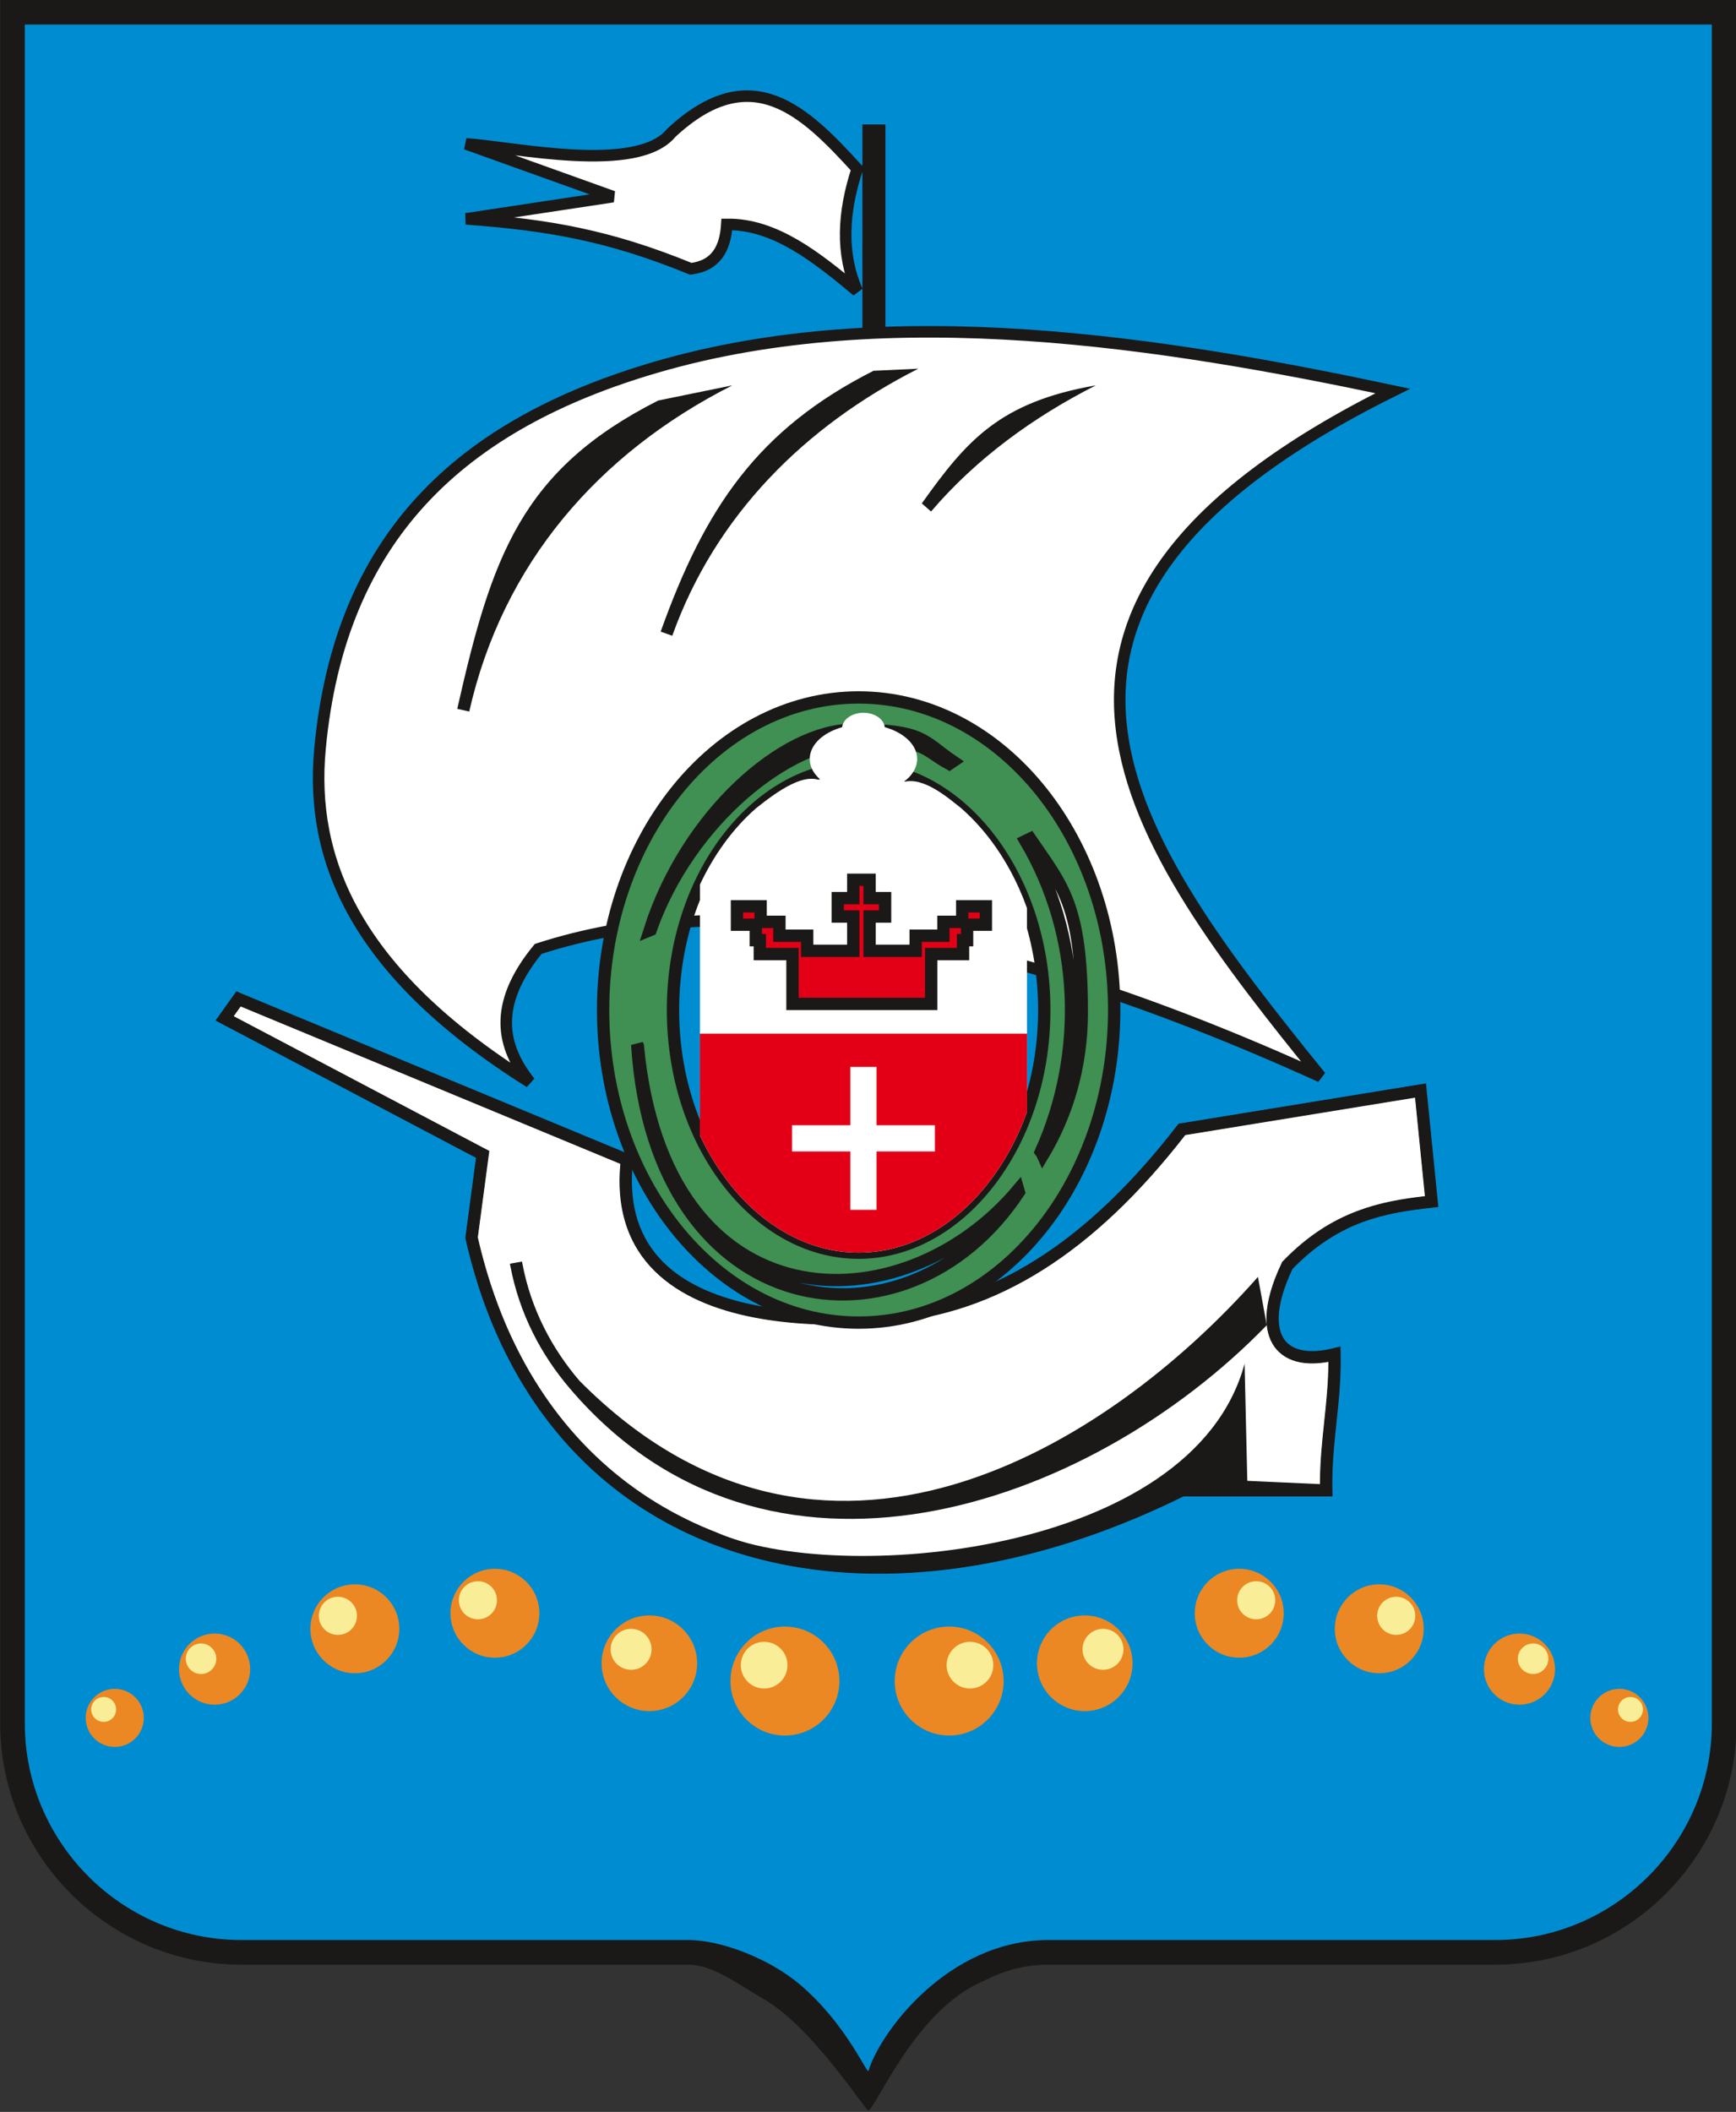 <?xml version="1.0" encoding="UTF-8"?>
<svg xmlns="http://www.w3.org/2000/svg" xmlns:xlink="http://www.w3.org/1999/xlink" width="150.5pt" height="183pt" viewBox="0 0 150.5 183" version="1.1">
<rect x="0" y="0" width="150.5" height="183" fill="#333333" stroke="none"/>
<g id="surface1">
<path style=" stroke:none;fill-rule:evenodd;fill:rgb(10.594%,9.813%,9.424%);fill-opacity:1;" d="M 150.547 2.125 L 150.547 149.344 C 150.547 155.094 148.195 160.316 144.406 164.105 C 140.621 167.891 135.395 170.242 129.648 170.242 L 90.906 170.242 C 89.852 170.242 88.863 170.379 87.938 170.621 C 86.996 170.867 86.098 171.23 85.25 171.668 C 79.398 174.109 76.016 182.559 75.277 182.883 C 75.078 182.969 70.488 175.688 66.203 173.219 C 63.875 171.879 61.805 170.242 59.645 170.242 L 20.914 170.242 C 15.164 170.242 9.941 167.891 6.152 164.105 C 2.367 160.316 0.016 155.094 0.016 149.344 L 0.016 -0.012 L 150.547 -0.012 Z M 146.27 149.344 L 146.27 4.262 L 4.289 4.262 L 4.289 149.344 C 4.289 153.914 6.16 158.066 9.176 161.082 C 12.191 164.098 16.344 165.969 20.914 165.969 L 59.645 165.969 C 65.848 165.969 71.738 172.219 74.82 175.777 C 76.527 173.141 79.445 169.867 83.297 167.875 C 84.402 167.305 85.594 166.832 86.867 166.496 C 88.16 166.16 89.508 165.969 90.906 165.969 L 129.648 165.969 C 134.215 165.969 138.371 164.098 141.383 161.082 C 144.398 158.066 146.27 153.914 146.27 149.344 Z M 146.27 149.344 "/>
<path style=" stroke:none;fill-rule:evenodd;fill:rgb(0%,54.881%,82.031%);fill-opacity:1;" d="M 148.406 2.125 L 148.406 149.344 C 148.406 159.66 139.965 168.105 129.645 168.105 L 90.914 168.105 C 82.086 168.105 76.234 176.258 75.293 179.445 C 75.191 179.797 73.363 175.363 69.344 171.961 C 66.77 169.777 62.609 168.105 59.645 168.105 L 20.914 168.105 C 10.598 168.105 2.152 159.66 2.152 149.344 L 2.152 2.125 Z M 148.406 2.125 "/>
<path style="fill-rule:evenodd;fill:rgb(100%,100%,100%);fill-opacity:1;stroke-width:10.001;stroke-linecap:butt;stroke-linejoin:miter;stroke:rgb(0%,0%,0%);stroke-opacity:1;stroke-miterlimit:4;" d="M 194.727 947.578 C 198.75 953.203 202.734 958.789 206.758 964.414 C 319.023 917.93 431.25 871.406 543.516 824.883 C 527.812 687.812 687.266 682.383 769.922 689.258 C 861.367 696.836 944.375 747.578 1024.609 851.367 C 1093.594 862.578 1162.539 873.828 1231.484 885.039 C 1234.727 852.969 1237.93 820.898 1241.133 788.828 C 1199.414 784.297 1157.734 776.758 1116.055 733.477 C 1087.969 674.961 1108.008 644.492 1156.914 656.523 C 1157.734 614.805 1148.906 580.352 1149.727 538.633 C 1108.008 538.633 1066.328 538.633 1024.609 538.633 C 750.352 402.383 473.164 473.438 408.828 757.539 C 412.031 781.602 415.234 805.664 418.438 829.727 C 343.867 868.984 269.297 908.281 194.727 947.578 Z M 194.727 947.578 " transform="matrix(0.1,0,0,-0.1,0,183)"/>
<path style=" stroke:none;fill-rule:evenodd;fill:rgb(10.594%,9.813%,9.424%);fill-opacity:1;" d="M 19.039 87.934 L 20.242 86.25 L 20.488 85.902 L 20.879 86.066 L 54.555 100.016 L 54.93 100.172 L 54.883 100.57 C 54.766 101.582 54.75 102.523 54.824 103.402 C 55.109 106.82 56.781 109.145 59.156 110.703 C 61.582 112.297 64.746 113.109 67.926 113.477 C 71.156 113.848 74.414 113.75 76.949 113.539 C 81.438 113.168 85.719 111.738 89.863 109.125 C 94.031 106.5 98.066 102.676 102.043 97.539 L 102.168 97.371 L 102.379 97.336 L 123.066 93.969 L 123.625 93.879 L 123.68 94.445 L 124.641 104.066 L 124.695 104.59 L 124.168 104.648 C 122.121 104.871 120.074 105.168 118.047 105.93 C 116.051 106.684 114.051 107.898 112.051 109.957 C 111.277 111.582 110.898 112.965 110.859 114.078 C 110.832 114.926 111.004 115.602 111.355 116.086 C 111.691 116.555 112.215 116.863 112.902 116.996 C 113.621 117.137 114.52 117.09 115.566 116.832 L 116.215 116.672 L 116.227 117.34 C 116.27 119.445 116.066 121.371 115.863 123.297 C 115.664 125.18 115.465 127.062 115.504 129.129 L 115.516 129.672 L 102.586 129.672 C 97.605 132.133 92.613 133.918 87.738 135.023 C 78.348 137.152 69.391 136.75 61.766 133.797 C 54.121 130.832 47.832 125.309 43.805 117.199 C 42.344 114.262 41.18 110.98 40.363 107.363 L 40.34 107.27 L 40.352 107.176 L 41.266 100.328 L 19.223 88.715 L 18.684 88.43 Z M 20.863 87.211 L 20.262 88.055 L 42.094 99.559 L 42.422 99.73 L 42.371 100.098 L 41.422 107.219 C 42.223 110.715 43.348 113.887 44.758 116.727 C 48.66 124.582 54.754 129.934 62.152 132.801 C 72.281 137.348 103.371 134.957 107.898 118.164 L 108.133 128.316 L 114.43 128.602 C 114.43 126.707 114.617 124.945 114.801 123.188 C 114.98 121.504 115.156 119.82 115.164 118.008 C 114.23 118.176 113.406 118.184 112.695 118.047 C 111.738 117.859 110.992 117.402 110.488 116.707 C 110 116.027 109.758 115.133 109.793 114.047 C 109.836 112.773 110.262 111.219 111.121 109.422 L 111.156 109.344 L 111.219 109.281 C 113.367 107.055 115.516 105.746 117.672 104.934 C 119.633 104.191 121.582 103.871 123.531 103.648 L 122.676 95.113 L 102.754 98.355 C 98.746 103.512 94.66 107.363 90.43 110.027 C 86.129 112.738 81.691 114.223 77.035 114.609 C 74.461 114.824 71.137 114.918 67.805 114.535 C 64.477 114.156 61.148 113.293 58.566 111.598 C 55.93 109.867 54.07 107.285 53.754 103.492 C 53.688 102.676 53.691 101.797 53.781 100.852 Z M 20.863 87.211 "/>
<path style="fill-rule:evenodd;fill:rgb(100%,100%,100%);fill-opacity:1;stroke-width:10.001;stroke-linecap:butt;stroke-linejoin:miter;stroke:rgb(10.594%,9.813%,9.424%);stroke-opacity:1;stroke-miterlimit:4;" d="M 459.336 892.266 C 306.523 988.086 268.555 1086.523 277.422 1181.211 C 294.492 1364.141 398.516 1462.266 569.531 1512.031 C 772.539 1571.094 1009.375 1533.242 1207.461 1491.211 C 826.367 1302.461 981.953 1098.75 1144.922 897.07 C 852.617 1029.883 630.508 1060.938 466.562 1007.734 C 426.055 958.398 435.664 922.305 459.336 892.266 Z M 459.336 892.266 " transform="matrix(0.1,0,0,-0.1,0,183)"/>
<path style=" stroke:none;fill-rule:evenodd;fill:rgb(10.594%,9.813%,9.424%);fill-opacity:1;" d="M 79.918 43.617 C 83.828 38.129 86.68 34.844 95.004 33.391 C 89.625 36.117 84.648 39.719 80.723 44.316 L 80.715 44.324 L 80.246 43.91 L 79.914 43.625 C 79.914 43.621 79.918 43.621 79.918 43.617 Z M 57.277 54.73 C 61.113 44.008 65.676 37.219 75.727 32.129 L 79.609 31.949 C 69.805 36.914 62.027 44.625 58.281 55.09 Z M 39.641 61.422 C 42.613 48.285 45.156 40.734 57.059 34.707 L 63.492 33.391 C 51.875 39.273 43.582 48.832 40.68 61.656 Z M 39.641 61.422 "/>
<path style=" stroke:none;fill-rule:evenodd;fill:rgb(10.594%,9.813%,9.424%);fill-opacity:1;" d="M 45.254 109.316 C 45.254 109.316 45.262 109.352 45.289 109.492 L 45.289 109.496 C 45.66 111.461 46.293 113.289 47.133 114.98 C 47.973 116.672 49.02 118.223 50.227 119.637 C 71.223 140.82 95.934 125.516 109.055 110.645 L 109.82 114.832 C 94.254 130.867 66.402 140.238 49.418 120.332 C 48.152 118.852 47.055 117.227 46.176 115.453 C 45.297 113.68 44.633 111.758 44.242 109.691 C 44.238 109.691 44.242 109.691 44.242 109.691 C 44.234 109.668 44.227 109.621 44.207 109.504 Z M 45.254 109.316 "/>
<path style="fill:none;stroke-width:20.001;stroke-linecap:butt;stroke-linejoin:miter;stroke:rgb(10.594%,9.813%,9.424%);stroke-opacity:1;stroke-miterlimit:4;" d="M 757.617 1541.758 L 757.617 1722.148 " transform="matrix(0.1,0,0,-0.1,0,183)"/>
<path style="fill-rule:evenodd;fill:rgb(100%,100%,100%);fill-opacity:1;stroke-width:10.001;stroke-linecap:butt;stroke-linejoin:miter;stroke:rgb(10.594%,9.813%,9.424%);stroke-opacity:1;stroke-miterlimit:4;" d="M 743.164 1577.812 C 728.945 1609.922 730.625 1645.586 743.164 1683.672 C 697.734 1733.398 651.523 1779.57 582.031 1714.961 C 552.5 1678.711 445.781 1702.578 404.023 1705.312 C 446.484 1690.078 488.984 1674.844 531.484 1659.609 C 488.984 1653.203 446.484 1646.797 404.023 1640.352 C 475.781 1635.117 528.477 1625.859 598.867 1597.07 C 621.016 1599.844 628.828 1614.883 630.117 1635.547 C 671.758 1636.055 707.578 1607.422 743.164 1577.812 Z M 743.164 1577.812 " transform="matrix(0.1,0,0,-0.1,0,183)"/>
<path style="fill-rule:evenodd;fill:rgb(25.098%,56.055%,32.542%);fill-opacity:1;stroke-width:10.688;stroke-linecap:butt;stroke-linejoin:miter;stroke:rgb(10.594%,9.813%,9.424%);stroke-opacity:1;stroke-miterlimit:4;" d="M 744.375 1225.664 C 806.758 1225.625 862.891 1194.219 903.164 1143.594 C 941.914 1094.844 965.898 1028.047 965.938 954.844 L 965.938 954.805 C 965.898 881.562 941.914 814.727 903.164 766.016 C 862.891 715.352 806.758 683.945 744.414 683.945 L 744.375 683.945 C 682.031 683.945 625.859 715.352 585.586 766.016 C 546.875 814.727 522.852 881.562 522.852 954.766 L 522.852 954.805 C 522.852 1028.047 546.875 1094.844 585.586 1143.594 C 625.859 1194.219 682.031 1225.625 744.375 1225.664 Z M 744.375 1165.039 C 701.406 1165.039 661.953 1142.422 632.93 1105.938 C 602.383 1067.5 583.438 1014.062 583.438 954.805 L 583.438 954.766 C 583.438 895.547 602.383 842.07 632.93 803.672 C 661.953 767.188 701.406 744.531 744.375 744.531 L 744.414 744.531 C 787.344 744.531 826.836 767.148 855.82 803.672 C 886.367 842.07 905.312 895.547 905.312 954.805 L 905.312 954.844 C 905.312 1014.062 886.367 1067.5 855.82 1105.938 C 826.836 1142.422 787.344 1165.039 744.414 1165.039 Z M 744.648 1188.398 C 805.352 1188.398 799.023 1181.133 822.969 1168.086 L 826.133 1170.234 C 800.273 1187.773 801.055 1197.695 740 1197.695 C 678.945 1197.695 595.234 1124.414 563.203 1023.906 L 564.062 1024.258 C 597.617 1119.258 683.945 1188.398 744.648 1188.398 Z M 552.422 924.883 C 567.773 681.289 786.445 650.117 883.281 797.031 L 882.695 799.102 C 781.953 679.18 576.211 679.531 552.93 923.789 Z M 902.383 831.953 C 940.938 918.008 937.188 1019.648 889.141 1101.172 C 890.508 1101.797 891.875 1102.422 893.203 1103.125 C 921.055 1062.305 937.852 1046.25 937.852 952.852 C 937.852 905.859 925 863.945 904.102 829.062 C 903.633 830.117 903.047 831.094 902.383 831.953 Z M 902.383 831.953 " transform="matrix(0.1,0,0,-0.1,0,183)"/>
<path style=" stroke:none;fill-rule:evenodd;fill:rgb(100%,100%,100%);fill-opacity:1;" d="M 65.555 70.027 C 67.41 68.555 69.844 66.777 71.391 67.77 C 70.652 67.238 70.199 66.535 70.199 65.766 C 70.199 64.535 71.359 63.473 73.008 63.012 C 73.082 62.312 73.883 61.762 74.855 61.762 C 75.828 61.762 76.629 62.312 76.703 63.012 C 78.352 63.473 79.512 64.535 79.512 65.766 C 79.512 66.535 79.059 67.238 78.32 67.77 C 80.043 67.254 82.215 69.152 83.32 70.027 C 84.129 70.734 84.887 71.531 85.582 72.406 C 87.012 74.203 88.184 76.324 89.031 78.684 L 89.031 96.355 C 88.184 98.715 87.012 100.84 85.582 102.637 C 82.684 106.285 78.734 108.547 74.441 108.547 L 74.438 108.547 C 70.141 108.547 66.195 106.281 63.293 102.633 C 62.289 101.371 61.41 99.941 60.68 98.387 C 60.68 91.141 60.68 83.898 60.68 76.652 C 61.848 74.16 63.473 71.844 65.555 70.027 Z M 65.555 70.027 "/>
<path style=" stroke:none;fill-rule:evenodd;fill:rgb(89.062%,0%,8.617%);fill-opacity:1;" d="M 89.031 89.566 L 89.031 96.355 C 88.184 98.715 87.012 100.84 85.582 102.637 C 82.684 106.285 78.734 108.547 74.441 108.547 L 74.438 108.547 C 70.141 108.547 66.195 106.281 63.293 102.633 C 62.289 101.371 61.41 99.941 60.68 98.387 L 60.68 89.566 Z M 89.031 89.566 "/>
<path style=" stroke:none;fill-rule:evenodd;fill:rgb(100%,100%,100%);fill-opacity:1;" d="M 73.719 92.449 L 75.992 92.449 L 75.992 97.504 L 81.051 97.504 L 81.051 99.777 L 75.992 99.777 L 75.992 104.836 L 73.719 104.836 L 73.719 99.777 L 68.664 99.777 L 68.664 97.504 L 73.719 97.504 Z M 73.719 92.449 "/>
<path style="fill-rule:evenodd;fill:rgb(89.062%,0%,8.617%);fill-opacity:1;stroke-width:10.688;stroke-linecap:butt;stroke-linejoin:miter;stroke:rgb(10.594%,9.813%,9.424%);stroke-opacity:1;stroke-miterlimit:4;" d="M 699.766 1006.094 L 739.727 1006.094 L 739.727 1035.82 L 726.289 1035.82 L 726.289 1051.758 L 739.727 1051.758 L 739.727 1067.656 L 753.867 1067.656 L 753.867 1051.758 L 767.305 1051.758 L 767.305 1035.82 L 753.867 1035.82 L 753.867 1006.094 L 793.828 1006.094 L 793.828 1019.18 L 817.891 1019.18 L 817.891 1031.211 L 834.18 1031.211 L 834.18 1044.648 L 854.688 1044.648 L 854.688 1028.75 L 838.398 1028.75 L 838.398 1015.312 L 834.883 1015.312 L 834.883 1003.281 L 807.266 1003.281 L 807.266 960.117 C 767.188 960.117 727.109 960.117 687.031 960.117 L 687.031 1003.281 L 658.711 1003.281 L 658.711 1015.312 L 655.195 1015.312 L 655.195 1028.75 L 638.906 1028.75 L 638.906 1044.648 L 659.414 1044.648 L 659.414 1031.211 L 675.703 1031.211 L 675.703 1019.18 L 699.766 1019.18 Z M 699.766 1006.094 " transform="matrix(0.1,0,0,-0.1,0,183)"/>
<path style=" stroke:none;fill-rule:evenodd;fill:rgb(92.188%,53.319%,13.719%);fill-opacity:1;" d="M 68.047 140.945 C 70.656 140.945 72.77 143.059 72.77 145.668 C 72.77 148.273 70.656 150.387 68.047 150.387 C 65.441 150.387 63.328 148.273 63.328 145.668 C 63.328 143.059 65.441 140.945 68.047 140.945 Z M 68.047 140.945 "/>
<path style=" stroke:none;fill-rule:evenodd;fill:rgb(98.047%,92.969%,59.18%);fill-opacity:1;" d="M 66.246 142.266 C 67.363 142.266 68.27 143.172 68.27 144.289 C 68.27 145.406 67.363 146.312 66.246 146.312 C 65.129 146.312 64.223 145.406 64.223 144.289 C 64.223 143.172 65.129 142.266 66.246 142.266 Z M 66.246 142.266 "/>
<path style=" stroke:none;fill-rule:evenodd;fill:rgb(92.188%,53.319%,13.719%);fill-opacity:1;" d="M 56.297 139.98 C 58.582 139.98 60.438 141.836 60.438 144.125 C 60.438 146.414 58.582 148.27 56.297 148.27 C 54.008 148.27 52.152 146.414 52.152 144.125 C 52.152 141.836 54.008 139.98 56.297 139.98 Z M 56.297 139.98 "/>
<path style=" stroke:none;fill-rule:evenodd;fill:rgb(98.047%,92.969%,59.18%);fill-opacity:1;" d="M 54.715 141.141 C 55.695 141.141 56.488 141.938 56.488 142.918 C 56.488 143.898 55.695 144.691 54.715 144.691 C 53.734 144.691 52.938 143.898 52.938 142.918 C 52.938 141.938 53.734 141.141 54.715 141.141 Z M 54.715 141.141 "/>
<path style=" stroke:none;fill-rule:evenodd;fill:rgb(92.188%,53.319%,13.719%);fill-opacity:1;" d="M 42.902 135.938 C 45.031 135.938 46.758 137.66 46.758 139.789 C 46.758 141.918 45.031 143.645 42.902 143.645 C 40.773 143.645 39.051 141.918 39.051 139.789 C 39.051 137.66 40.773 135.938 42.902 135.938 Z M 42.902 135.938 "/>
<path style=" stroke:none;fill-rule:evenodd;fill:rgb(98.047%,92.969%,59.18%);fill-opacity:1;" d="M 41.434 137.016 C 42.344 137.016 43.082 137.754 43.082 138.664 C 43.082 139.578 42.344 140.316 41.434 140.316 C 40.52 140.316 39.781 139.578 39.781 138.664 C 39.781 137.754 40.52 137.016 41.434 137.016 Z M 41.434 137.016 "/>
<path style=" stroke:none;fill-rule:evenodd;fill:rgb(92.188%,53.319%,13.719%);fill-opacity:1;" d="M 30.766 137.285 C 32.895 137.285 34.617 139.012 34.617 141.137 C 34.617 143.266 32.895 144.992 30.766 144.992 C 28.637 144.992 26.91 143.266 26.91 141.137 C 26.91 139.012 28.637 137.285 30.766 137.285 Z M 30.766 137.285 "/>
<path style=" stroke:none;fill-rule:evenodd;fill:rgb(98.047%,92.969%,59.18%);fill-opacity:1;" d="M 29.293 138.363 C 30.203 138.363 30.945 139.102 30.945 140.016 C 30.945 140.926 30.203 141.668 29.293 141.668 C 28.379 141.668 27.641 140.926 27.641 140.016 C 27.641 139.102 28.379 138.363 29.293 138.363 Z M 29.293 138.363 "/>
<path style=" stroke:none;fill-rule:evenodd;fill:rgb(92.188%,53.319%,13.719%);fill-opacity:1;" d="M 18.605 141.551 C 20.309 141.551 21.688 142.93 21.688 144.633 C 21.688 146.336 20.309 147.715 18.605 147.715 C 16.902 147.715 15.523 146.336 15.523 144.633 C 15.523 142.93 16.902 141.551 18.605 141.551 Z M 18.605 141.551 "/>
<path style=" stroke:none;fill-rule:evenodd;fill:rgb(98.047%,92.969%,59.18%);fill-opacity:1;" d="M 17.43 142.41 C 18.16 142.41 18.75 143.004 18.75 143.734 C 18.75 144.465 18.16 145.055 17.43 145.055 C 16.699 145.055 16.109 144.465 16.109 143.734 C 16.109 143.004 16.699 142.41 17.43 142.41 Z M 17.43 142.41 "/>
<path style=" stroke:none;fill-rule:evenodd;fill:rgb(92.188%,53.319%,13.719%);fill-opacity:1;" d="M 9.949 146.34 C 11.34 146.34 12.465 147.469 12.465 148.859 C 12.465 150.25 11.34 151.375 9.949 151.375 C 8.559 151.375 7.43 150.25 7.43 148.859 C 7.43 147.469 8.559 146.34 9.949 146.34 Z M 9.949 146.34 "/>
<path style=" stroke:none;fill-rule:evenodd;fill:rgb(98.047%,92.969%,59.18%);fill-opacity:1;" d="M 8.988 147.047 C 9.582 147.047 10.066 147.527 10.066 148.125 C 10.066 148.719 9.582 149.203 8.988 149.203 C 8.391 149.203 7.906 148.719 7.906 148.125 C 7.906 147.527 8.391 147.047 8.988 147.047 Z M 8.988 147.047 "/>
<path style=" stroke:none;fill-rule:evenodd;fill:rgb(92.188%,53.319%,13.719%);fill-opacity:1;" d="M 82.289 140.945 C 79.68 140.945 77.566 143.059 77.566 145.668 C 77.566 148.273 79.68 150.387 82.289 150.387 C 84.895 150.387 87.008 148.273 87.008 145.668 C 87.008 143.059 84.895 140.945 82.289 140.945 Z M 82.289 140.945 "/>
<path style=" stroke:none;fill-rule:evenodd;fill:rgb(98.047%,92.969%,59.18%);fill-opacity:1;" d="M 84.09 142.266 C 82.973 142.266 82.066 143.172 82.066 144.289 C 82.066 145.406 82.973 146.312 84.09 146.312 C 85.207 146.312 86.113 145.406 86.113 144.289 C 86.113 143.172 85.207 142.266 84.09 142.266 Z M 84.09 142.266 "/>
<path style=" stroke:none;fill-rule:evenodd;fill:rgb(92.188%,53.319%,13.719%);fill-opacity:1;" d="M 94.043 139.98 C 91.754 139.98 89.898 141.836 89.898 144.125 C 89.898 146.414 91.754 148.27 94.043 148.27 C 96.328 148.27 98.184 146.414 98.184 144.125 C 98.184 141.836 96.328 139.98 94.043 139.98 Z M 94.043 139.98 "/>
<path style=" stroke:none;fill-rule:evenodd;fill:rgb(98.047%,92.969%,59.18%);fill-opacity:1;" d="M 95.625 141.141 C 94.645 141.141 93.848 141.938 93.848 142.918 C 93.848 143.898 94.645 144.691 95.625 144.691 C 96.605 144.691 97.398 143.898 97.398 142.918 C 97.398 141.938 96.605 141.141 95.625 141.141 Z M 95.625 141.141 "/>
<path style=" stroke:none;fill-rule:evenodd;fill:rgb(92.188%,53.319%,13.719%);fill-opacity:1;" d="M 107.434 135.938 C 105.305 135.938 103.578 137.66 103.578 139.789 C 103.578 141.918 105.305 143.645 107.434 143.645 C 109.562 143.645 111.289 141.918 111.289 139.789 C 111.289 137.66 109.562 135.938 107.434 135.938 Z M 107.434 135.938 "/>
<path style=" stroke:none;fill-rule:evenodd;fill:rgb(98.047%,92.969%,59.18%);fill-opacity:1;" d="M 108.906 137.016 C 107.992 137.016 107.254 137.754 107.254 138.664 C 107.254 139.578 107.992 140.316 108.906 140.316 C 109.816 140.316 110.555 139.578 110.555 138.664 C 110.555 137.754 109.816 137.016 108.906 137.016 Z M 108.906 137.016 "/>
<path style=" stroke:none;fill-rule:evenodd;fill:rgb(92.188%,53.319%,13.719%);fill-opacity:1;" d="M 119.574 137.285 C 117.445 137.285 115.719 139.012 115.719 141.137 C 115.719 143.266 117.445 144.992 119.574 144.992 C 121.699 144.992 123.426 143.266 123.426 141.137 C 123.426 139.012 121.699 137.285 119.574 137.285 Z M 119.574 137.285 "/>
<path style=" stroke:none;fill-rule:evenodd;fill:rgb(98.047%,92.969%,59.18%);fill-opacity:1;" d="M 121.043 138.363 C 120.133 138.363 119.391 139.102 119.391 140.016 C 119.391 140.926 120.133 141.668 121.043 141.668 C 121.957 141.668 122.695 140.926 122.695 140.016 C 122.695 139.102 121.957 138.363 121.043 138.363 Z M 121.043 138.363 "/>
<path style=" stroke:none;fill-rule:evenodd;fill:rgb(92.188%,53.319%,13.719%);fill-opacity:1;" d="M 131.73 141.551 C 130.027 141.551 128.648 142.93 128.648 144.633 C 128.648 146.336 130.027 147.715 131.73 147.715 C 133.434 147.715 134.812 146.336 134.812 144.633 C 134.812 142.93 133.434 141.551 131.73 141.551 Z M 131.73 141.551 "/>
<path style=" stroke:none;fill-rule:evenodd;fill:rgb(98.047%,92.969%,59.18%);fill-opacity:1;" d="M 132.906 142.41 C 132.18 142.41 131.586 143.004 131.586 143.734 C 131.586 144.465 132.18 145.055 132.906 145.055 C 133.637 145.055 134.23 144.465 134.23 143.734 C 134.23 143.004 133.637 142.41 132.906 142.41 Z M 132.906 142.41 "/>
<path style=" stroke:none;fill-rule:evenodd;fill:rgb(92.188%,53.319%,13.719%);fill-opacity:1;" d="M 140.391 146.34 C 139 146.34 137.871 147.469 137.871 148.859 C 137.871 150.25 139 151.375 140.391 151.375 C 141.777 151.375 142.906 150.25 142.906 148.859 C 142.906 147.469 141.777 146.34 140.391 146.34 Z M 140.391 146.34 "/>
<path style=" stroke:none;fill-rule:evenodd;fill:rgb(98.047%,92.969%,59.18%);fill-opacity:1;" d="M 141.352 147.047 C 140.754 147.047 140.27 147.527 140.27 148.125 C 140.27 148.719 140.754 149.203 141.352 149.203 C 141.945 149.203 142.43 148.719 142.43 148.125 C 142.43 147.527 141.945 147.047 141.352 147.047 Z M 141.352 147.047 "/>
</g>
</svg>
